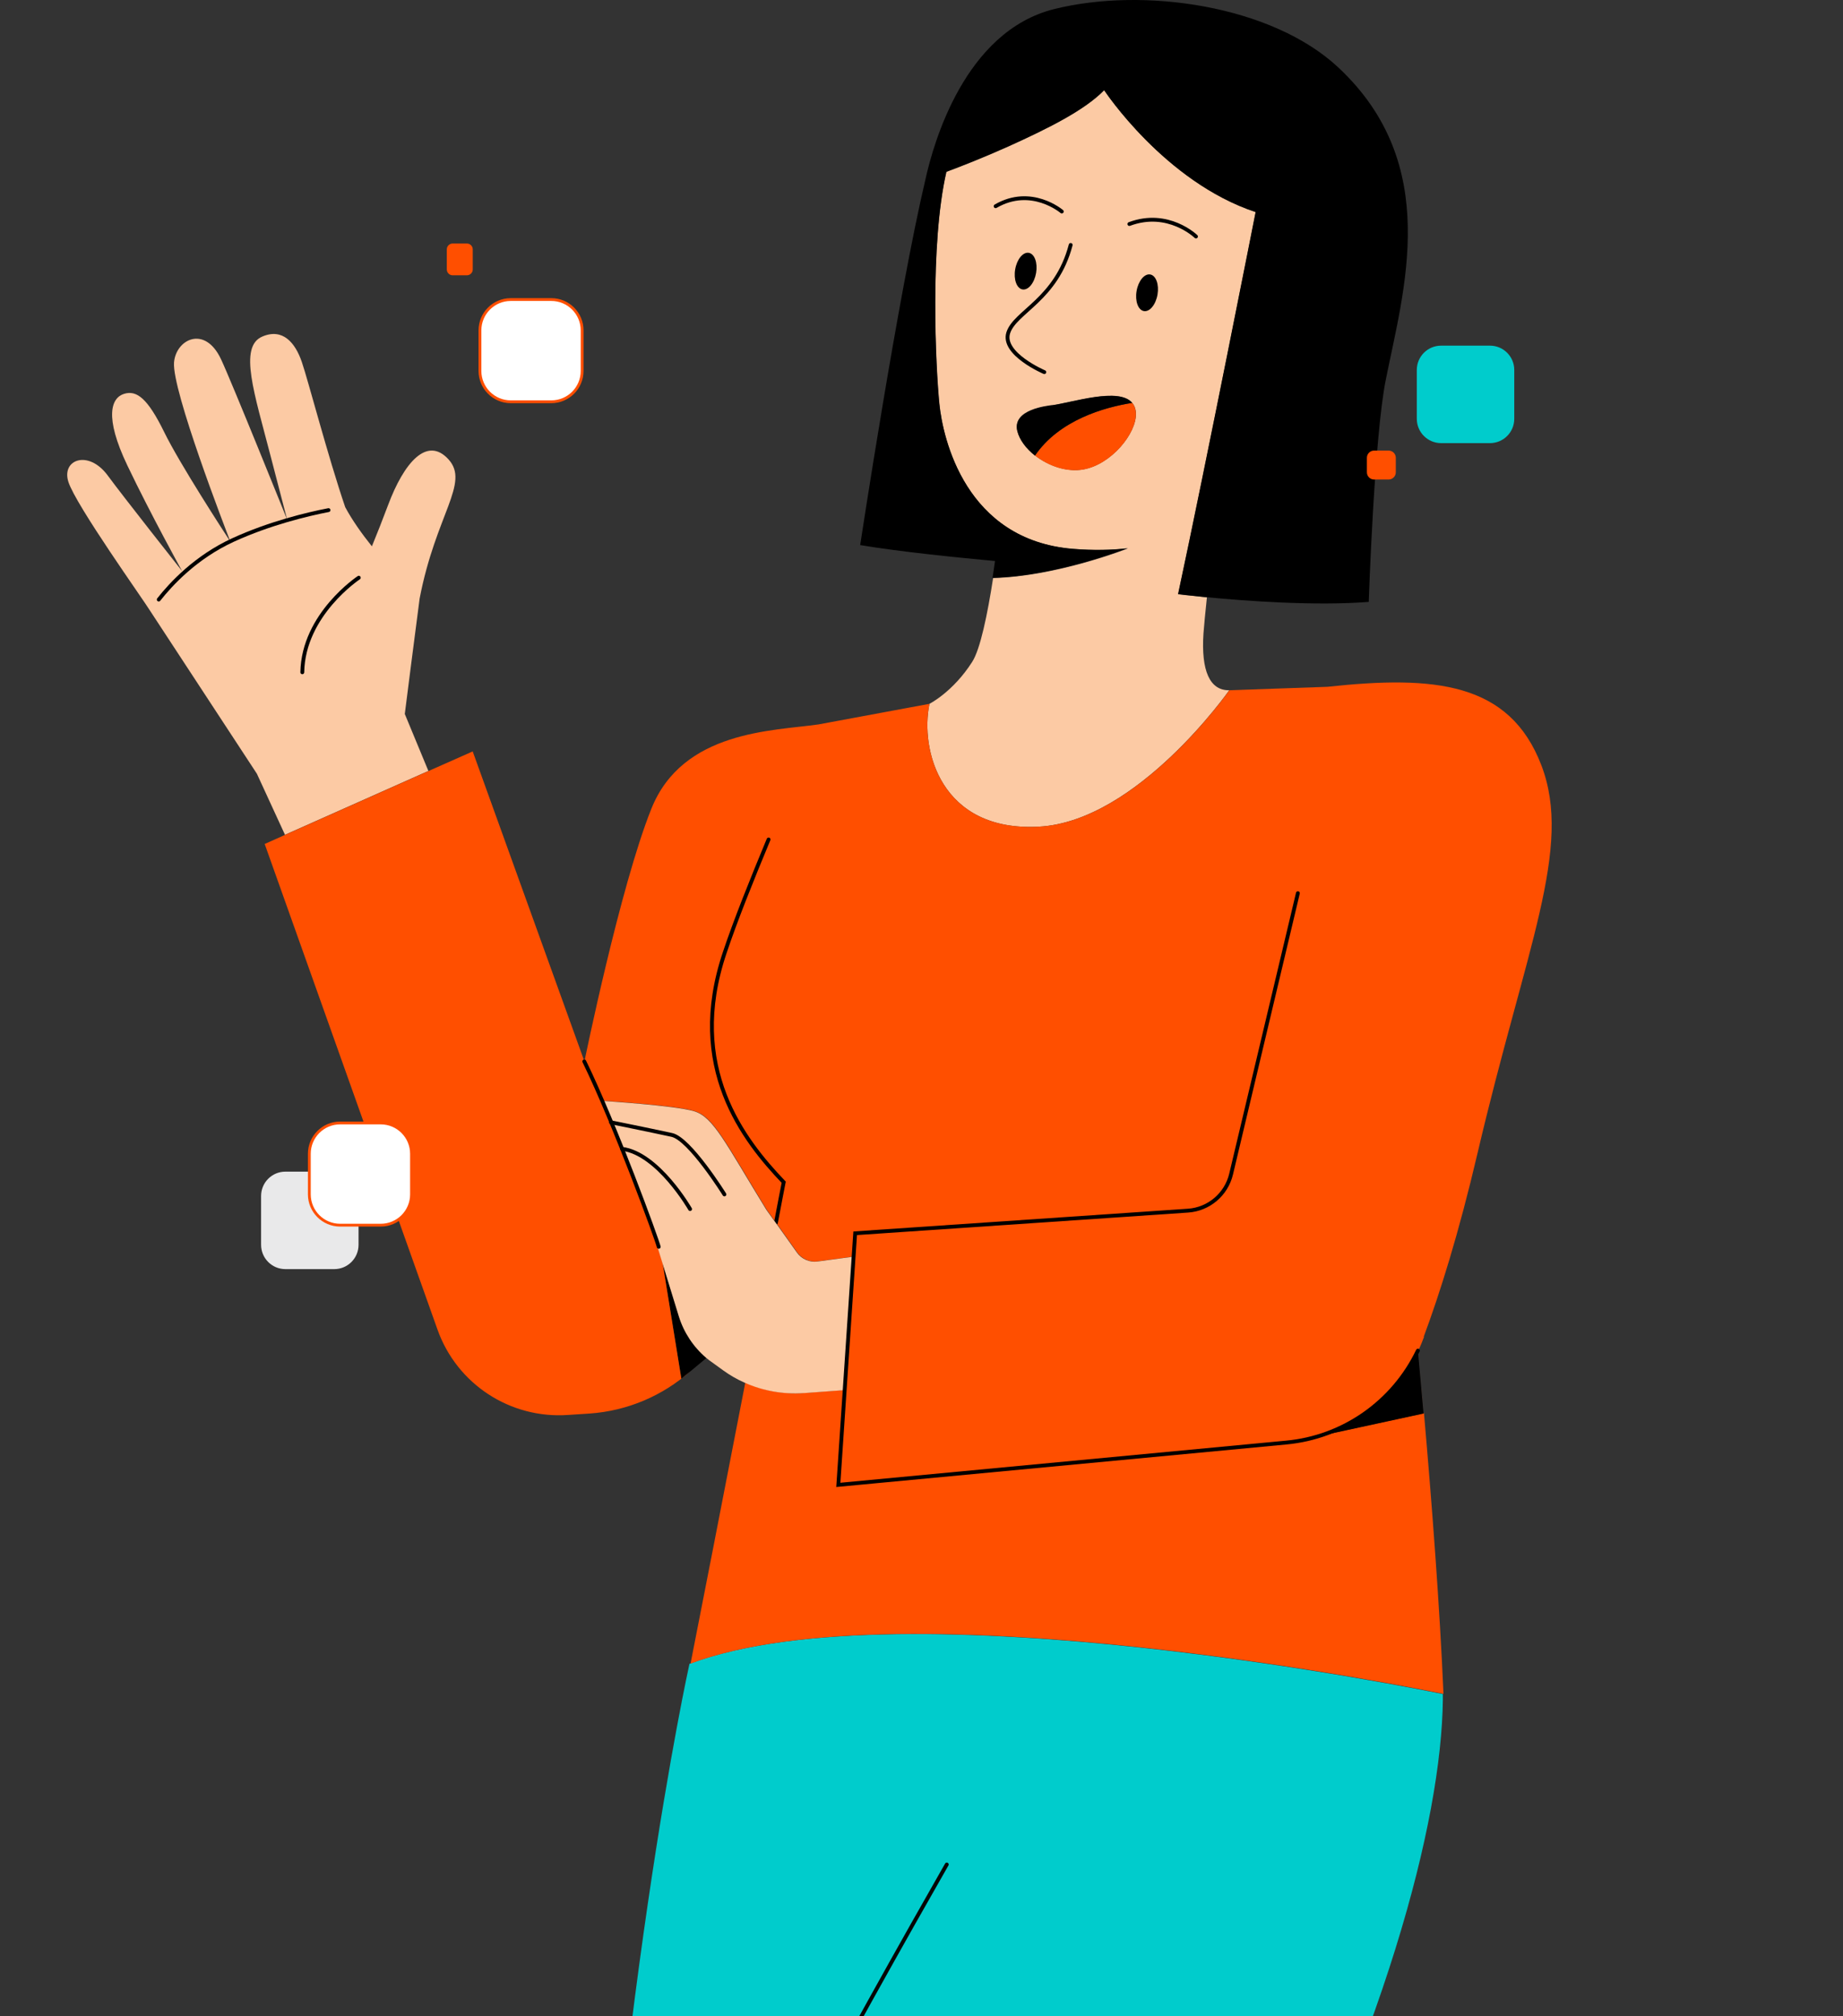 <svg width="480" height="525" viewBox="0 0 480 525" fill="none" xmlns="http://www.w3.org/2000/svg">
<rect x="0" y="0" width="480" height="525" fill="#333333" stroke="none"/>
<g clip-path="url(#clip0_3432_46692)">
<path d="M105.433 185.863C105.433 185.863 108.36 162.778 109.294 155.828C113.521 133.882 122.422 125.794 116.813 119.616C111.205 113.439 105.19 120.511 101.085 131.484C99.662 135.264 98.199 139.003 96.858 142.254C94.257 139.003 91.737 135.467 89.908 132.053C85.356 118.682 80.317 99.255 78.61 94.256C76.903 89.257 73.651 85.355 68.327 87.631C62.068 90.273 66.295 102.547 70.481 118.763C74.302 133.394 74.789 135.304 74.789 135.304C74.789 135.304 60.321 99.377 57.557 93.524C53.33 84.542 45.812 88.363 45.324 94.378C44.755 101.612 58.654 137.539 59.955 140.913C59.955 140.913 59.955 140.913 59.914 140.913C58.451 138.677 46.787 120.754 42.763 112.504C38.455 103.725 35.61 101.531 32.318 102.547C29.026 103.563 27.035 108.359 33.172 121.201C39.309 134.044 47.437 148.716 47.437 148.716C47.437 148.716 32.075 129.289 28.051 123.803C23.052 117.015 15.94 119.616 17.809 125.469C19.76 131.565 37.399 156.235 39.146 159.12L66.905 201.469L74.22 217.36L111.57 200.738L105.393 185.822L105.433 185.863Z" fill="#FCCAA4"/>
<path d="M270.603 215.248C296.289 213.825 320.146 179.727 320.146 179.727C315.066 179.808 312.79 174.647 313.44 164.893C313.603 162.698 313.928 159.406 314.334 155.545C309.742 155.098 306.856 154.732 306.856 154.732C314.131 120.796 327.055 55.241 327.055 55.241C303.32 47.397 287.592 23.5 287.592 23.5C282.471 28.742 272.879 33.497 262.678 38.131C256.216 41.016 250.445 43.292 246.503 44.755C242.113 63.776 243.739 95.923 244.674 105.19C245.568 114.172 251.42 140.67 279.504 142.946C284.787 143.352 289.543 143.271 293.81 142.783C293.81 142.783 275.358 150.099 258.655 150.505C257.191 159.934 255.322 169.038 253.209 172.33C248.21 180.174 242.073 183.263 242.073 183.263C239.593 195.252 244.999 216.67 270.644 215.248H270.603ZM273.936 105.515C279.504 104.743 291.371 100.76 294.867 104.865C295.436 105.555 295.801 106.45 295.842 107.588C296.045 112.79 289.461 120.918 282.146 122.219C277.797 122.991 273.001 121.284 269.547 118.561C267.23 116.732 265.523 114.497 264.954 112.18C263.572 106.49 273.042 105.637 273.936 105.474V105.515Z" fill="#FCCAA4"/>
<path d="M293.77 142.742C289.502 143.23 284.747 143.352 279.464 142.905C251.421 140.629 245.568 114.13 244.633 105.149C243.699 95.882 242.114 63.734 246.462 44.714C250.405 43.251 256.216 40.975 262.638 38.089C272.839 33.497 282.43 28.742 287.551 23.458C287.551 23.458 303.28 47.356 327.015 55.2C327.015 55.2 314.091 120.796 306.816 154.691C306.816 154.691 309.701 155.057 314.294 155.504C324.332 156.479 342.581 157.82 356.48 156.723C356.48 156.723 357.903 114.008 360.91 98.93C365.584 75.48 375.663 42.885 348.555 17.565C331.242 1.39 297.874 -3.447 274.546 2.365C251.217 8.177 243.089 37.398 241.057 46.584C233.945 76.577 224.028 141.929 224.028 141.929C234.717 143.718 249.876 145.221 259.143 146.075C258.939 147.538 258.736 149.001 258.492 150.464C275.237 150.017 293.648 142.742 293.648 142.742H293.77Z" fill="black"/>
<path d="M369.485 353.877C370.176 361.315 370.704 367.249 370.745 367.98C370.338 363.184 369.891 358.47 369.485 353.877Z" fill="#FF4F00"/>
<path d="M179.727 433.21C179.727 433.21 179.605 433.21 179.564 433.251C179.564 433.251 159.568 523.029 152.578 664.909C93.647 788.583 33.416 925.058 33.416 925.058L55.565 938.673L112.627 973.706L118.357 977.202C118.357 977.202 133.476 950.175 155.87 909.858C156.398 916.523 156.927 923.229 157.536 929.976L155.992 909.614L177.573 866.574L220.532 795.248L158.837 944.038C160.341 959.726 162.048 975.657 163.958 991.751L186.352 991.467L258.857 990.613L273.732 990.451C273.732 990.451 271.659 800.044 274.057 694.984C293.281 659.545 310.472 627.397 322.95 603.337C360.747 530.385 375.418 474.38 375.784 442.517C375.784 442.476 375.784 442.436 375.784 442.395C375.784 441.948 375.784 441.542 375.784 441.094C375.784 441.094 375.784 441.094 375.703 441.094C372.411 440.404 235.65 412.279 179.605 433.21H179.727Z" fill="#00CCCC"/>
<path d="M269.546 118.601C273.001 121.324 277.797 123.031 282.145 122.259C289.461 120.958 296.045 112.83 295.842 107.628C295.801 106.449 295.435 105.555 294.866 104.905C287.673 106.043 275.887 109.335 269.546 118.642V118.601Z" fill="#FF4F00"/>
<path d="M264.953 112.261C265.522 114.537 267.229 116.813 269.546 118.642C275.886 109.335 287.672 106.043 294.866 104.905C291.371 100.8 279.544 104.783 273.935 105.555C273.041 105.718 263.572 106.571 264.953 112.261Z" fill="black"/>
<path d="M176.883 342.782L172.534 328.639L177.452 358.998L179.89 357.007L184.036 353.552C180.703 350.748 178.224 347.009 176.924 342.782H176.883Z" fill="black"/>
<path d="M370.786 348.105C375.012 336.766 379.93 321.119 384.807 300.31C397.406 246.541 409.721 220.856 401.43 199.234C393.139 177.613 373.59 175.824 345.709 178.832L320.186 179.726C320.186 179.726 296.329 213.824 270.644 215.247C244.958 216.669 239.593 195.21 242.072 183.262L213.176 188.626C201.308 190.333 177.817 190.212 169.648 210.573C161.479 230.935 152.213 276.372 152.213 276.372L123.113 195.658L111.652 200.738L74.302 217.36L68.937 219.758L113.928 346.154C118.967 360.379 132.867 369.483 147.945 368.426L153.554 368.06C163.47 367.369 172.696 363.387 179.89 356.965L177.451 358.957L172.534 328.597L169.242 317.908L164.324 305.065L156.886 286.614C156.886 286.614 175.744 287.752 180.825 289.296C185.905 290.8 188.994 297.547 199.682 314.982L201.633 317.705L202.121 318.355L207.648 326.118C208.868 327.825 210.94 328.719 213.013 328.435L222.361 327.175L220.044 361.923L209.477 362.696C204.153 363.102 198.91 362.127 194.115 359.973C188.425 389.316 182.044 422.155 179.849 433.169C235.895 412.238 372.614 440.362 375.947 441.053C374.972 418.456 372.98 392.08 370.867 367.979L343.108 373.994C343.108 373.994 361.235 369.158 369.404 351.6C369.973 350.462 370.46 349.243 370.907 348.024L370.786 348.105Z" fill="#FF4F00"/>
<path d="M200.171 218.58C195.903 228.822 191.514 239.754 188.75 248.045C178.671 277.917 193.709 296.938 204.113 307.83C204.113 307.83 202.975 313.641 202.081 318.397" stroke="black" stroke-miterlimit="10" stroke-linecap="round"/>
<path d="M342.987 374.076L370.745 368.061C370.745 368.061 370.745 368.061 370.745 367.979C370.664 367.248 370.136 361.314 369.485 353.877C369.404 353.145 369.364 352.414 369.282 351.682C361.113 369.239 342.987 374.076 342.987 374.076Z" fill="black"/>
<path d="M85.56 132.825C80.074 133.882 70.238 136.239 60.728 140.588C50.974 145.058 44.471 152.13 41.342 156.113" stroke="black" stroke-miterlimit="10" stroke-linecap="round"/>
<path d="M93.445 150.423C93.445 150.423 78.976 159.974 78.732 175.052" stroke="black" stroke-miterlimit="10" stroke-linecap="round"/>
<path d="M144.003 683.075C176.801 609.107 226.466 520.67 246.583 485.475" stroke="#060505" stroke-miterlimit="10" stroke-linecap="round"/>
<path d="M278.854 63.775C275.115 78.04 264.345 81.17 262.597 86.656C260.85 92.143 271.986 96.898 271.986 96.898" stroke="black" stroke-miterlimit="10" stroke-linecap="round"/>
<path d="M301.467 76.703C301.92 74.07 301.068 71.726 299.564 71.467C298.06 71.208 296.473 73.132 296.019 75.764C295.566 78.397 296.418 80.741 297.922 81C299.427 81.259 301.013 79.335 301.467 76.703Z" fill="black"/>
<path d="M269.846 71.066C270.3 68.434 269.448 66.09 267.944 65.831C266.439 65.572 264.853 67.496 264.399 70.128C263.946 72.761 264.798 75.105 266.302 75.364C267.806 75.623 269.393 73.699 269.846 71.066Z" fill="black"/>
<path d="M311.489 61.581C311.489 61.581 304.255 54.55 294.135 58.33" stroke="black" stroke-miterlimit="10" stroke-linecap="round"/>
<path d="M276.537 55.078C276.537 55.078 268.612 48.291 259.305 53.696" stroke="black" stroke-miterlimit="10" stroke-linecap="round"/>
<path d="M209.396 362.737L219.963 361.965L222.28 327.216L212.932 328.476C210.859 328.761 208.786 327.867 207.567 326.16L202.04 318.397L201.552 317.747L199.601 315.024C188.872 297.548 185.824 290.842 180.743 289.338C175.663 287.834 156.805 286.656 156.805 286.656L164.243 305.107L169.16 317.95L172.452 328.639L176.801 342.782C178.102 346.968 180.581 350.707 183.913 353.552C184.36 353.918 184.808 354.284 185.295 354.609L188.384 356.844C190.132 358.104 191.961 359.161 193.911 360.014C198.707 362.168 203.991 363.103 209.274 362.737H209.396Z" fill="#FCCAA4"/>
<path d="M179.728 314.82C179.728 314.82 171.437 300.351 162.008 299.132" stroke="black" stroke-miterlimit="10" stroke-linecap="round"/>
<path d="M188.669 311C188.669 311 179.646 296.531 174.972 295.515C168.592 294.133 159.122 292.223 159.122 292.223" stroke="black" stroke-miterlimit="10" stroke-linecap="round"/>
<path d="M369.283 351.683C362.861 365.054 349.896 374.239 334.94 375.621L218.338 386.635L222.727 321.12L309.417 315.227C314.822 314.861 319.374 311 320.634 305.717L338.029 232.562" stroke="black" stroke-miterlimit="10" stroke-linecap="round"/>
<path d="M171.559 324.655C171.234 323.07 160.261 292.954 152.173 276.373" stroke="black" stroke-miterlimit="10" stroke-linecap="round"/>
<path d="M143.589 78H133.024C128.592 78 125 81.592 125 86.024V96.589C125 101.02 128.592 104.612 133.024 104.612H143.589C148.02 104.612 151.612 101.02 151.612 96.589V86.024C151.612 81.592 148.02 78 143.589 78Z" fill="white" stroke="#FF4F00" stroke-width="0.73" stroke-miterlimit="10"/>
<path d="M361.658 117.325H357.87C356.837 117.325 356 118.162 356 119.195V122.983C356 124.016 356.837 124.853 357.87 124.853H361.658C362.691 124.853 363.528 124.016 363.528 122.983V119.195C363.528 118.162 362.691 117.325 361.658 117.325Z" fill="#FF4F00"/>
<path d="M121.592 63.405H117.9C117.053 63.405 116.366 64.092 116.366 64.94V70.15C116.366 70.998 117.053 71.685 117.9 71.685H121.592C122.44 71.685 123.127 70.998 123.127 70.15V64.94C123.127 64.092 122.44 63.405 121.592 63.405Z" fill="#FF4F00"/>
<path d="M388.052 90H375.329C371.834 90 369 92.834 369 96.329V109.052C369 112.548 371.834 115.382 375.329 115.382H388.052C391.548 115.382 394.382 112.548 394.382 109.052V96.329C394.382 92.834 391.548 90 388.052 90Z" fill="#00CCCC"/>
<path d="M87.052 305.074H74.329C70.834 305.074 68 307.908 68 311.404V324.126C68 327.622 70.834 330.456 74.329 330.456H87.052C90.548 330.456 93.382 327.622 93.382 324.126V311.404C93.382 307.908 90.548 305.074 87.052 305.074Z" fill="#E9E9EA"/>
<path d="M99.152 292.399H88.587C84.155 292.399 80.563 295.992 80.563 300.423V310.988C80.563 315.419 84.155 319.012 88.587 319.012H99.152C103.583 319.012 107.175 315.419 107.175 310.988V300.423C107.175 295.992 103.583 292.399 99.152 292.399Z" fill="white" stroke="#FF4F00" stroke-width="0.73" stroke-miterlimit="10"/>
</g>
<defs>
<clipPath id="clip0_3432_46692">
<rect width="480" height="525" fill="white"/>
</clipPath>
</defs>
</svg>
